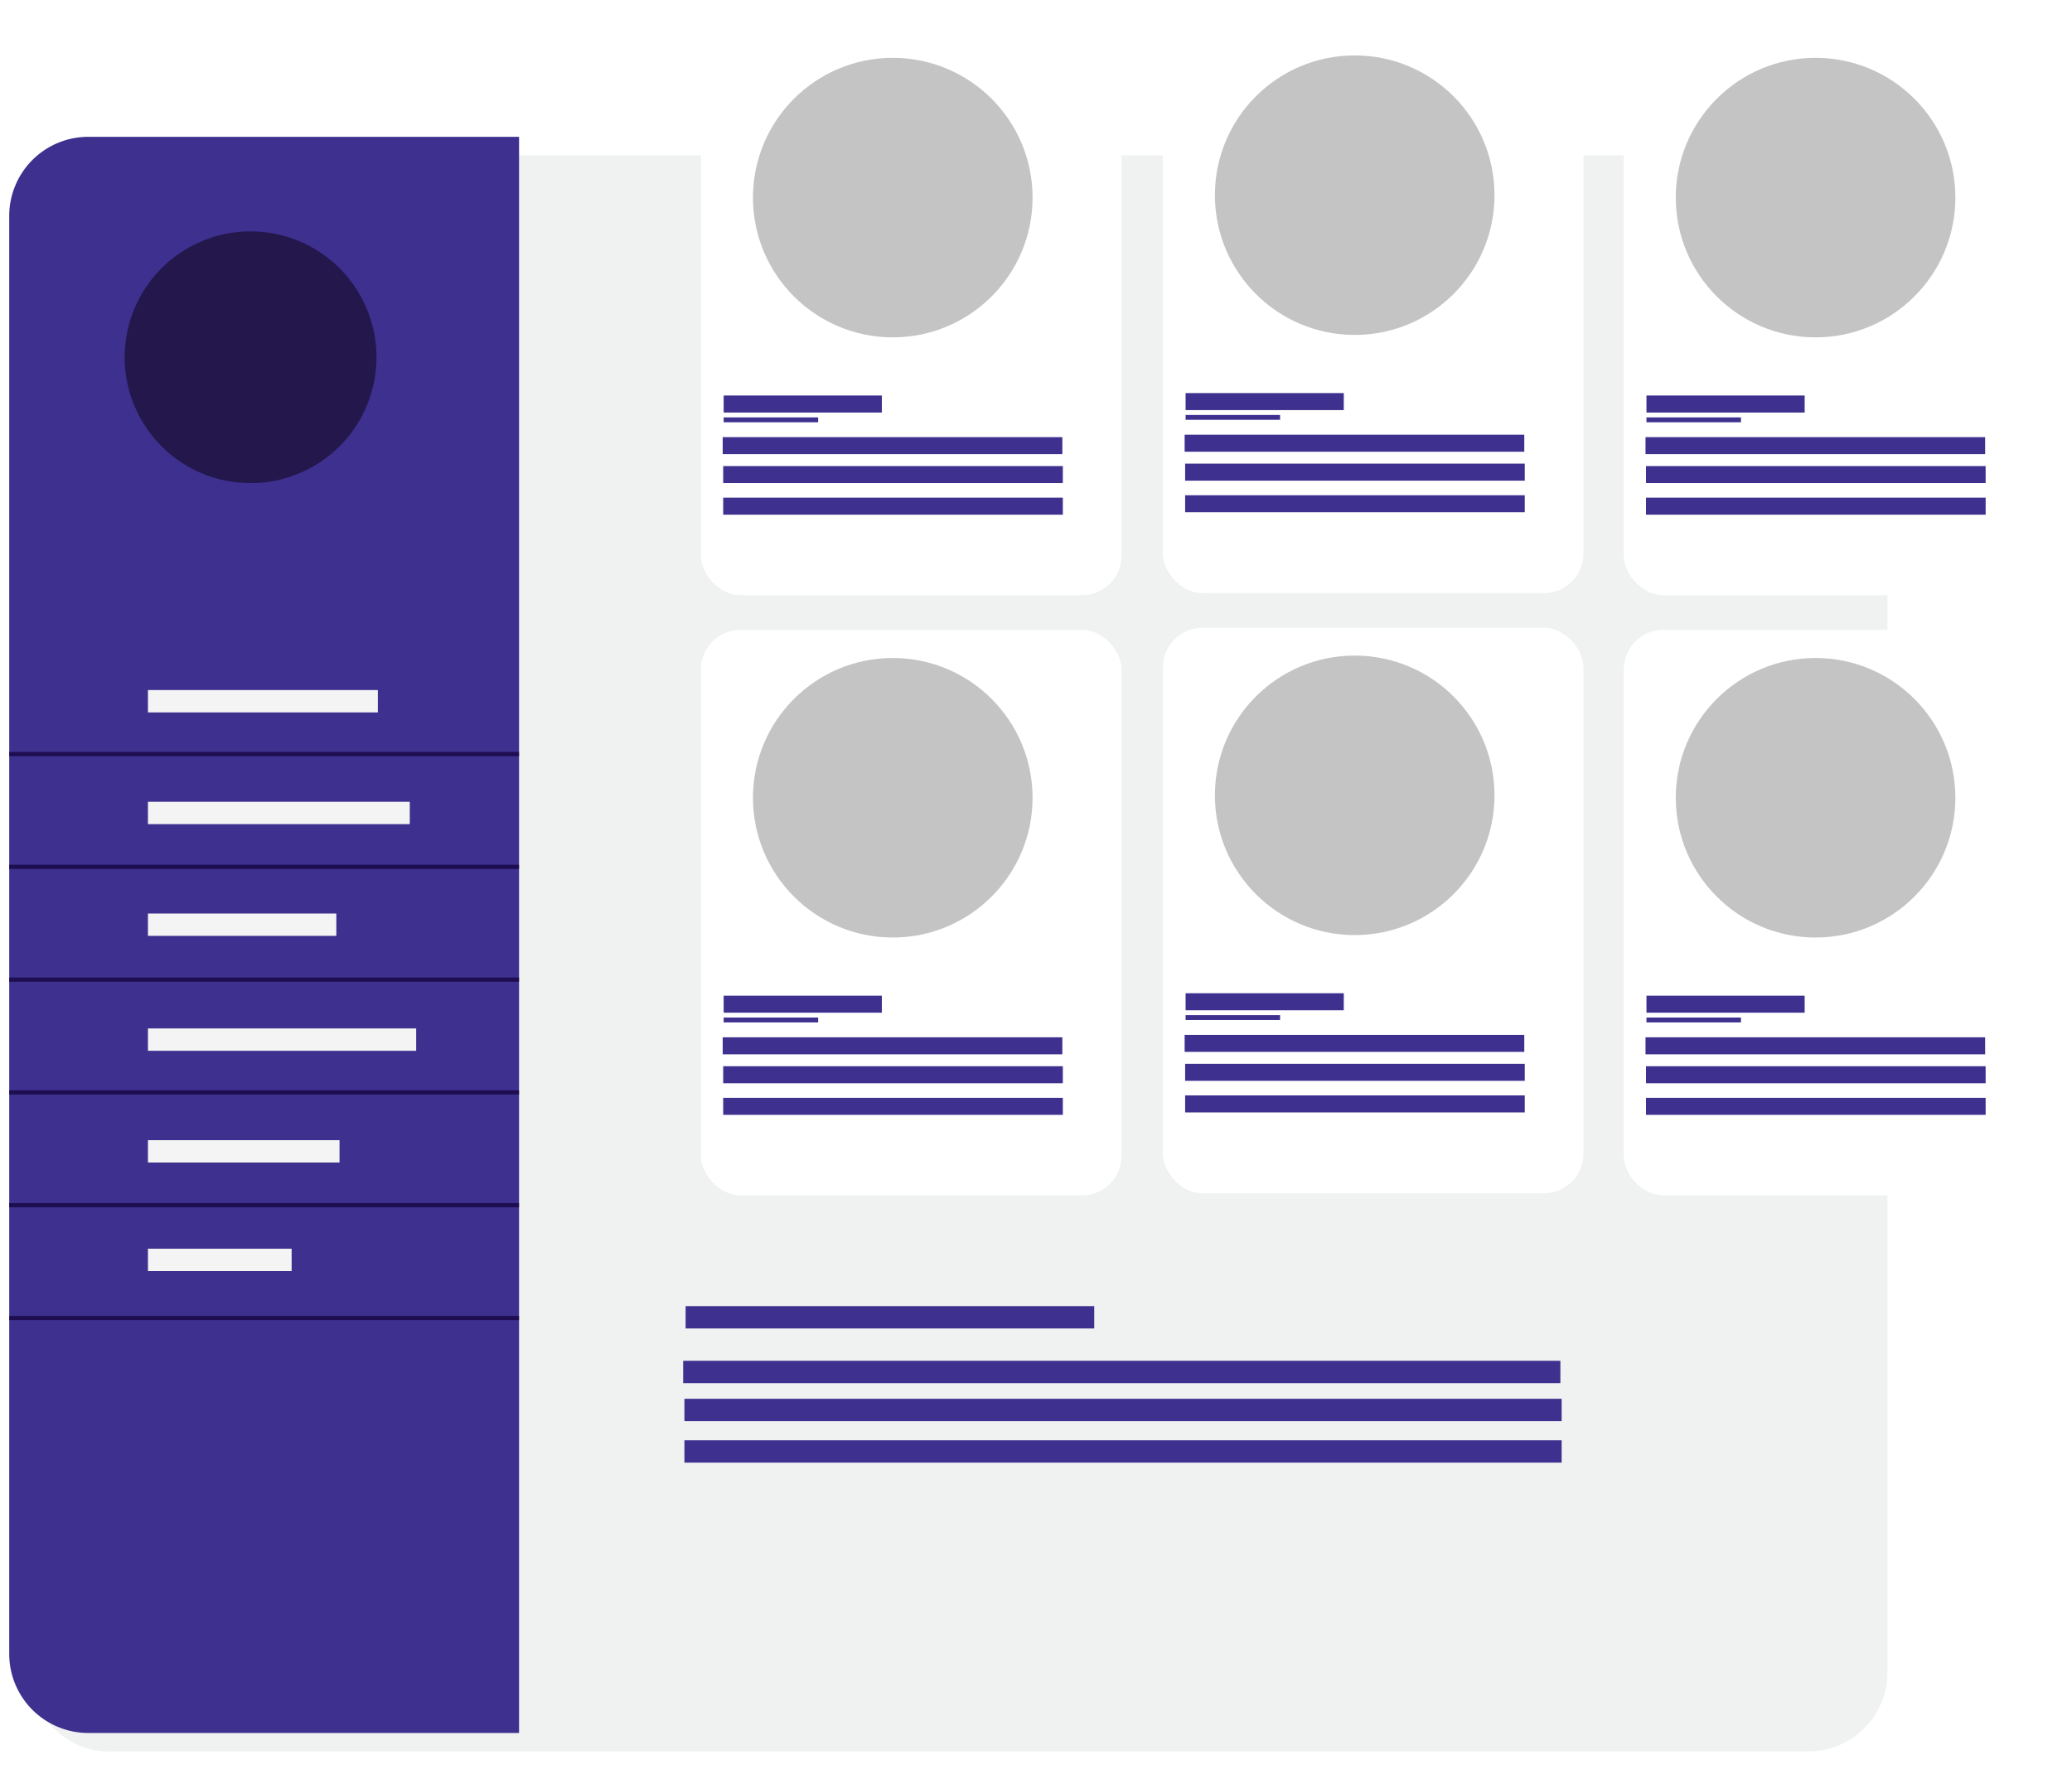 <svg xmlns="http://www.w3.org/2000/svg" xmlns:xlink="http://www.w3.org/1999/xlink" width="785.743" height="674.84" viewBox="0 0 785.743 674.84"><defs><filter id="a" x="0" y="48.396" width="726.27" height="626.444" filterUnits="userSpaceOnUse"><feOffset dx="7" dy="7" input="SourceAlpha"/><feGaussianBlur stdDeviation="3.5" result="b"/><feFlood flood-color="#4f4f4f" flood-opacity="0.2"/><feComposite operator="in" in2="b"/><feComposite in="SourceGraphic"/></filter><filter id="c" x="255.316" y="0.787" width="180.481" height="235.46" filterUnits="userSpaceOnUse"><feOffset dx="7" dy="7" input="SourceAlpha"/><feGaussianBlur stdDeviation="3.5" result="d"/><feFlood flood-color="#4f4f4f" flood-opacity="0.2"/><feComposite operator="in" in2="d"/><feComposite in="SourceGraphic"/></filter><filter id="e" x="430.49" y="0" width="180.481" height="235.46" filterUnits="userSpaceOnUse"><feOffset dx="7" dy="7" input="SourceAlpha"/><feGaussianBlur stdDeviation="3.5" result="f"/><feFlood flood-color="#4f4f4f" flood-opacity="0.2"/><feComposite operator="in" in2="f"/><feComposite in="SourceGraphic"/></filter><filter id="g" x="255.316" y="228.434" width="180.481" height="235.46" filterUnits="userSpaceOnUse"><feOffset dx="7" dy="7" input="SourceAlpha"/><feGaussianBlur stdDeviation="3.5" result="h"/><feFlood flood-color="#4f4f4f" flood-opacity="0.2"/><feComposite operator="in" in2="h"/><feComposite in="SourceGraphic"/></filter><filter id="i" x="430.49" y="227.647" width="180.481" height="235.46" filterUnits="userSpaceOnUse"><feOffset dx="7" dy="7" input="SourceAlpha"/><feGaussianBlur stdDeviation="3.5" result="j"/><feFlood flood-color="#4f4f4f" flood-opacity="0.2"/><feComposite operator="in" in2="j"/><feComposite in="SourceGraphic"/></filter><filter id="k" x="605.262" y="0.787" width="180.481" height="235.46" filterUnits="userSpaceOnUse"><feOffset dx="7" dy="7" input="SourceAlpha"/><feGaussianBlur stdDeviation="3.5" result="l"/><feFlood flood-color="#4f4f4f" flood-opacity="0.2"/><feComposite operator="in" in2="l"/><feComposite in="SourceGraphic"/></filter><filter id="m" x="605.262" y="228.434" width="180.481" height="235.46" filterUnits="userSpaceOnUse"><feOffset dx="7" dy="7" input="SourceAlpha"/><feGaussianBlur stdDeviation="3.5" result="n"/><feFlood flood-color="#4f4f4f" flood-opacity="0.2"/><feComposite operator="in" in2="n"/><feComposite in="SourceGraphic"/></filter></defs><g transform="translate(3.5 3.5)"><g transform="matrix(1, 0, 0, 1, -3.5, -3.5)" filter="url(#a)"><rect width="705.27" height="605.444" rx="30" transform="translate(3.5 51.9)" fill="#f0f2f1"/></g><g transform="translate(19.771 254.53)"><g transform="translate(0 0)"><g transform="translate(17.235 5.528)"><path d="M1689.78,1133.411h-2.385a8.431,8.431,0,0,0-2-5.449l1.818-1.544A10.811,10.811,0,0,1,1689.78,1133.411Z" transform="translate(-1685.395 -1126.418)" fill="#f4f4f4"/></g><g transform="translate(0 1.712)"><path d="M1673.547,1134.076h-2.385a10.81,10.81,0,0,1,16.817-8.987l-1.327,1.982a8.425,8.425,0,0,0-13.1,7.005Z" transform="translate(-1671.162 -1123.266)" fill="#f4f4f4"/></g><g transform="translate(9.572)"><path d="M1679.3,1133.725l8.781-11.778a.234.234,0,0,1,.391.254l-7.171,12.822a1.2,1.2,0,1,1-2.086-1.167A1.347,1.347,0,0,1,1679.3,1133.725Z" transform="translate(-1679.067 -1121.853)" fill="#f4f4f4"/></g></g><g transform="translate(1.305 40.104)"><g transform="translate(1.398 1.156)"><path d="M1681.669,1172.476a8.275,8.275,0,1,1,8.274-8.275A8.285,8.285,0,0,1,1681.669,1172.476Zm0-14.164a5.889,5.889,0,1,0,5.888,5.889A5.9,5.9,0,0,0,1681.669,1158.312Z" transform="translate(-1673.394 -1155.927)" fill="#f4f4f4"/></g><g transform="translate(8.48)"><rect width="2.385" height="4.622" fill="#f4f4f4"/></g><g transform="translate(0 8.144)"><rect width="4.622" height="2.385" fill="#f4f4f4"/></g><g transform="translate(8.144 14.387)"><rect width="2.386" height="4.622" fill="#f4f4f4"/></g><g transform="translate(14.388 8.48)"><rect width="4.622" height="2.385" fill="#f4f4f4"/></g></g><g transform="translate(4.568 86.338)"><g transform="translate(0 5.481)"><rect width="3.28" height="6.496" fill="#f4f4f4"/></g><g transform="translate(4.601 2.977)"><rect width="3.28" height="9" fill="#f4f4f4"/></g><g transform="translate(9.203)"><rect width="3.28" height="11.977" fill="#f4f4f4"/></g></g><g transform="translate(3.181 127.416)"><g transform="translate(1.806 1.806)"><path d="M1681.1,1240.215a5.823,5.823,0,1,1,5.823-5.823A5.829,5.829,0,0,1,1681.1,1240.215Zm0-9.26a3.437,3.437,0,1,0,3.438,3.437A3.44,3.44,0,0,0,1681.1,1230.955Z" transform="translate(-1675.281 -1228.57)" fill="#f4f4f4"/></g><g transform="translate(5.582)"><rect width="4.094" height="4.052" fill="#f4f4f4"/></g><g transform="translate(0.787 0.787)"><rect width="4.094" height="4.052" transform="matrix(0.707, -0.707, 0.707, 0.707, 0, 2.895)" fill="#f4f4f4"/></g><g transform="translate(0 5.581)"><rect width="4.052" height="4.094" fill="#f4f4f4"/></g><g transform="translate(0.787 8.71)"><rect width="4.052" height="4.094" transform="matrix(0.707, -0.707, 0.707, 0.707, 0, 2.865)" fill="#f4f4f4"/></g><g transform="translate(5.582 11.205)"><rect width="4.094" height="4.052" fill="#f4f4f4"/></g><g transform="translate(8.71 8.71)"><rect width="4.094" height="4.052" transform="translate(0 2.895) rotate(-45)" fill="#f4f4f4"/></g><g transform="translate(11.205 5.581)"><rect width="4.052" height="4.094" fill="#f4f4f4"/></g><g transform="translate(8.71 0.787)"><rect width="4.052" height="4.094" transform="translate(0 2.865) rotate(-45.002)" fill="#f4f4f4"/></g></g><g transform="translate(1.821 171.824)"><path d="M1690.643,1275.63h-17.977v-11.878h17.977Zm-15.591-2.385h13.206v-7.107h-13.206Z" transform="translate(-1672.666 -1263.752)" fill="#f4f4f4"/><g transform="translate(0.568 0.177)"><path d="M1681.61,1270.365a4.442,4.442,0,0,1-2.328-.659l-6.147-3.777,1.25-2.032,6.145,3.777a2.1,2.1,0,0,0,2.16,0l6.145-3.777,1.25,2.032-6.146,3.777A4.443,4.443,0,0,1,1681.61,1270.365Z" transform="translate(-1673.135 -1263.898)" fill="#f4f4f4"/></g></g><g transform="translate(2.06 212.527)"><path d="M1690.363,1308.816h-17.5v-11.45h17.5Zm-15.771-1.729h14.041v-7.993h-14.041Z" transform="translate(-1672.863 -1297.366)" fill="#f4f4f4"/><g transform="translate(10.432 10.059)"><path d="M1686.439,1311.522l-4.961-4.579,1.173-1.27,2.06,1.9v-1.591h1.729Z" transform="translate(-1681.478 -1305.673)" fill="#f4f4f4"/></g><g transform="translate(3.637 3.635)"><rect width="6.373" height="1.728" fill="#f4f4f4"/></g><g transform="translate(3.637 6.263)"><rect width="9.434" height="1.728" fill="#f4f4f4"/></g></g></g><g transform="translate(0 0)"><g transform="matrix(1, 0, 0, 1, -3.5, -3.5)" filter="url(#c)"><rect width="159.481" height="214.461" rx="15" transform="translate(258.82 4.29)" fill="#fff"/></g><g transform="translate(270.565 146.524)"><g transform="translate(0.361)"><rect width="59.992" height="6.454" fill="#3d308f"/><rect width="35.829" height="1.844" transform="translate(0 8.298)" fill="#3d308f"/></g><g transform="translate(0 15.789)"><rect width="128.797" height="6.454" fill="#3d308f"/></g><g transform="translate(0.185 26.762)"><rect width="128.797" height="6.454" fill="#3d308f"/></g><g transform="translate(0.185 38.748)"><rect width="128.797" height="6.454" fill="#3d308f"/></g></g><path d="M30,0H193.338a0,0,0,0,1,0,0V605.444a0,0,0,0,1,0,0H30a30,30,0,0,1-30-30V30A30,30,0,0,1,30,0Z" transform="translate(0 48.397)" fill="#3d308f"/><g transform="translate(0 281.73)"><rect width="193.313" height="1.594" fill="#1e0e51"/><rect width="193.313" height="1.594" transform="translate(0 42.78)" fill="#1e0e51"/><rect width="193.313" height="1.594" transform="translate(0 85.559)" fill="#1e0e51"/><rect width="193.313" height="1.594" transform="translate(0 128.339)" fill="#1e0e51"/><rect width="193.313" height="1.594" transform="translate(0 171.118)" fill="#1e0e51"/><rect width="193.313" height="1.594" transform="translate(0 213.898)" fill="#1e0e51"/></g><ellipse cx="47.729" cy="47.729" rx="47.729" ry="47.729" transform="matrix(0.232, -0.973, 0.973, 0.232, 34.008, 167.378)" fill="#24174c"/><rect width="87.184" height="8.476" transform="translate(52.602 258.248)" fill="#f4f4f4"/><rect width="99.293" height="8.476" transform="translate(52.602 300.629)" fill="#f4f4f4"/><rect width="101.715" height="8.476" transform="translate(52.602 386.602)" fill="#f4f4f4"/><rect width="71.442" height="8.476" transform="translate(52.602 343.01)" fill="#f4f4f4"/><rect width="72.653" height="8.476" transform="translate(52.602 428.983)" fill="#f4f4f4"/><rect width="54.49" height="8.476" transform="translate(52.602 470.153)" fill="#f4f4f4"/><g transform="translate(254.118 474.572)"><line x2="331.348" fill="none" stroke="#f0f2f1" stroke-miterlimit="10" stroke-width="1"/><g transform="translate(2.384 17.356)"><rect width="154.947" height="8.476" fill="#3d308f"/></g><g transform="translate(1.452 38.093)"><rect width="332.654" height="8.476" fill="#3d308f"/></g><g transform="translate(1.931 52.505)"><rect width="332.654" height="8.476" fill="#3d308f"/></g><g transform="translate(1.931 68.246)"><rect width="332.654" height="8.476" fill="#3d308f"/></g></g><ellipse cx="53.013" cy="53.013" rx="53.013" ry="53.013" transform="translate(282.043 18.439)" fill="#c4c4c4"/><g transform="translate(430.49 0)"><g transform="matrix(1, 0, 0, 1, -433.99, -3.5)" filter="url(#e)"><rect width="159.481" height="214.461" rx="15" transform="translate(433.99 3.5)" fill="#fff"/></g><g transform="translate(15.249 145.602)"><g transform="translate(0.361)"><rect width="59.992" height="6.454" fill="#3d308f"/><rect width="35.829" height="1.844" transform="translate(0 8.298)" fill="#3d308f"/></g><g transform="translate(0 15.789)"><rect width="128.797" height="6.454" fill="#3d308f"/></g><g transform="translate(0.185 26.762)"><rect width="128.797" height="6.454" fill="#3d308f"/></g><g transform="translate(0.185 38.748)"><rect width="128.797" height="6.454" fill="#3d308f"/></g></g><ellipse cx="53.013" cy="53.013" rx="53.013" ry="53.013" transform="translate(26.727 17.517)" fill="#c4c4c4"/></g><g transform="matrix(1, 0, 0, 1, -3.5, -3.5)" filter="url(#g)"><rect width="159.481" height="214.461" rx="15" transform="translate(258.82 231.93)" fill="#fff"/></g><g transform="translate(270.565 374.171)"><g transform="translate(0.361)"><rect width="59.992" height="6.454" fill="#3d308f"/><rect width="35.829" height="1.844" transform="translate(0 8.298)" fill="#3d308f"/></g><g transform="translate(0 15.789)"><rect width="128.797" height="6.454" fill="#3d308f"/></g><g transform="translate(0.185 26.762)"><rect width="128.797" height="6.454" fill="#3d308f"/></g><g transform="translate(0.185 38.748)"><rect width="128.797" height="6.454" fill="#3d308f"/></g></g><ellipse cx="53.013" cy="53.013" rx="53.013" ry="53.013" transform="translate(282.043 246.086)" fill="#c4c4c4"/><g transform="translate(430.49 227.647)"><g transform="matrix(1, 0, 0, 1, -433.99, -231.15)" filter="url(#i)"><rect width="159.481" height="214.461" rx="15" transform="translate(433.99 231.15)" fill="#fff"/></g><g transform="translate(15.249 145.602)"><g transform="translate(0.361)"><rect width="59.992" height="6.454" fill="#3d308f"/><rect width="35.829" height="1.844" transform="translate(0 8.298)" fill="#3d308f"/></g><g transform="translate(0 15.789)"><rect width="128.797" height="6.454" fill="#3d308f"/></g><g transform="translate(0.185 26.762)"><rect width="128.797" height="6.454" fill="#3d308f"/></g><g transform="translate(0.185 38.748)"><rect width="128.797" height="6.454" fill="#3d308f"/></g></g><ellipse cx="53.013" cy="53.013" rx="53.013" ry="53.013" transform="translate(26.727 17.518)" fill="#c4c4c4"/></g><g transform="matrix(1, 0, 0, 1, -3.5, -3.5)" filter="url(#k)"><rect width="159.481" height="214.461" rx="15" transform="translate(608.76 4.29)" fill="#fff"/></g><g transform="translate(620.512 146.524)"><g transform="translate(0.361)"><rect width="59.992" height="6.454" fill="#3d308f"/><rect width="35.829" height="1.844" transform="translate(0 8.298)" fill="#3d308f"/></g><g transform="translate(0 15.789)"><rect width="128.797" height="6.454" fill="#3d308f"/></g><g transform="translate(0.185 26.762)"><rect width="128.797" height="6.454" fill="#3d308f"/></g><g transform="translate(0.185 38.748)"><rect width="128.797" height="6.454" fill="#3d308f"/></g></g><ellipse cx="53.013" cy="53.013" rx="53.013" ry="53.013" transform="translate(631.99 18.439)" fill="#c4c4c4"/><g transform="matrix(1, 0, 0, 1, -3.5, -3.5)" filter="url(#m)"><rect width="159.481" height="214.461" rx="15" transform="translate(608.76 231.93)" fill="#fff"/></g><g transform="translate(620.512 374.171)"><g transform="translate(0.361)"><rect width="59.992" height="6.454" fill="#3d308f"/><rect width="35.829" height="1.844" transform="translate(0 8.298)" fill="#3d308f"/></g><g transform="translate(0 15.789)"><rect width="128.797" height="6.454" fill="#3d308f"/></g><g transform="translate(0.185 26.762)"><rect width="128.797" height="6.454" fill="#3d308f"/></g><g transform="translate(0.185 38.748)"><rect width="128.797" height="6.454" fill="#3d308f"/></g></g><ellipse cx="53.013" cy="53.013" rx="53.013" ry="53.013" transform="translate(631.99 246.086)" fill="#c4c4c4"/></g></g></svg>